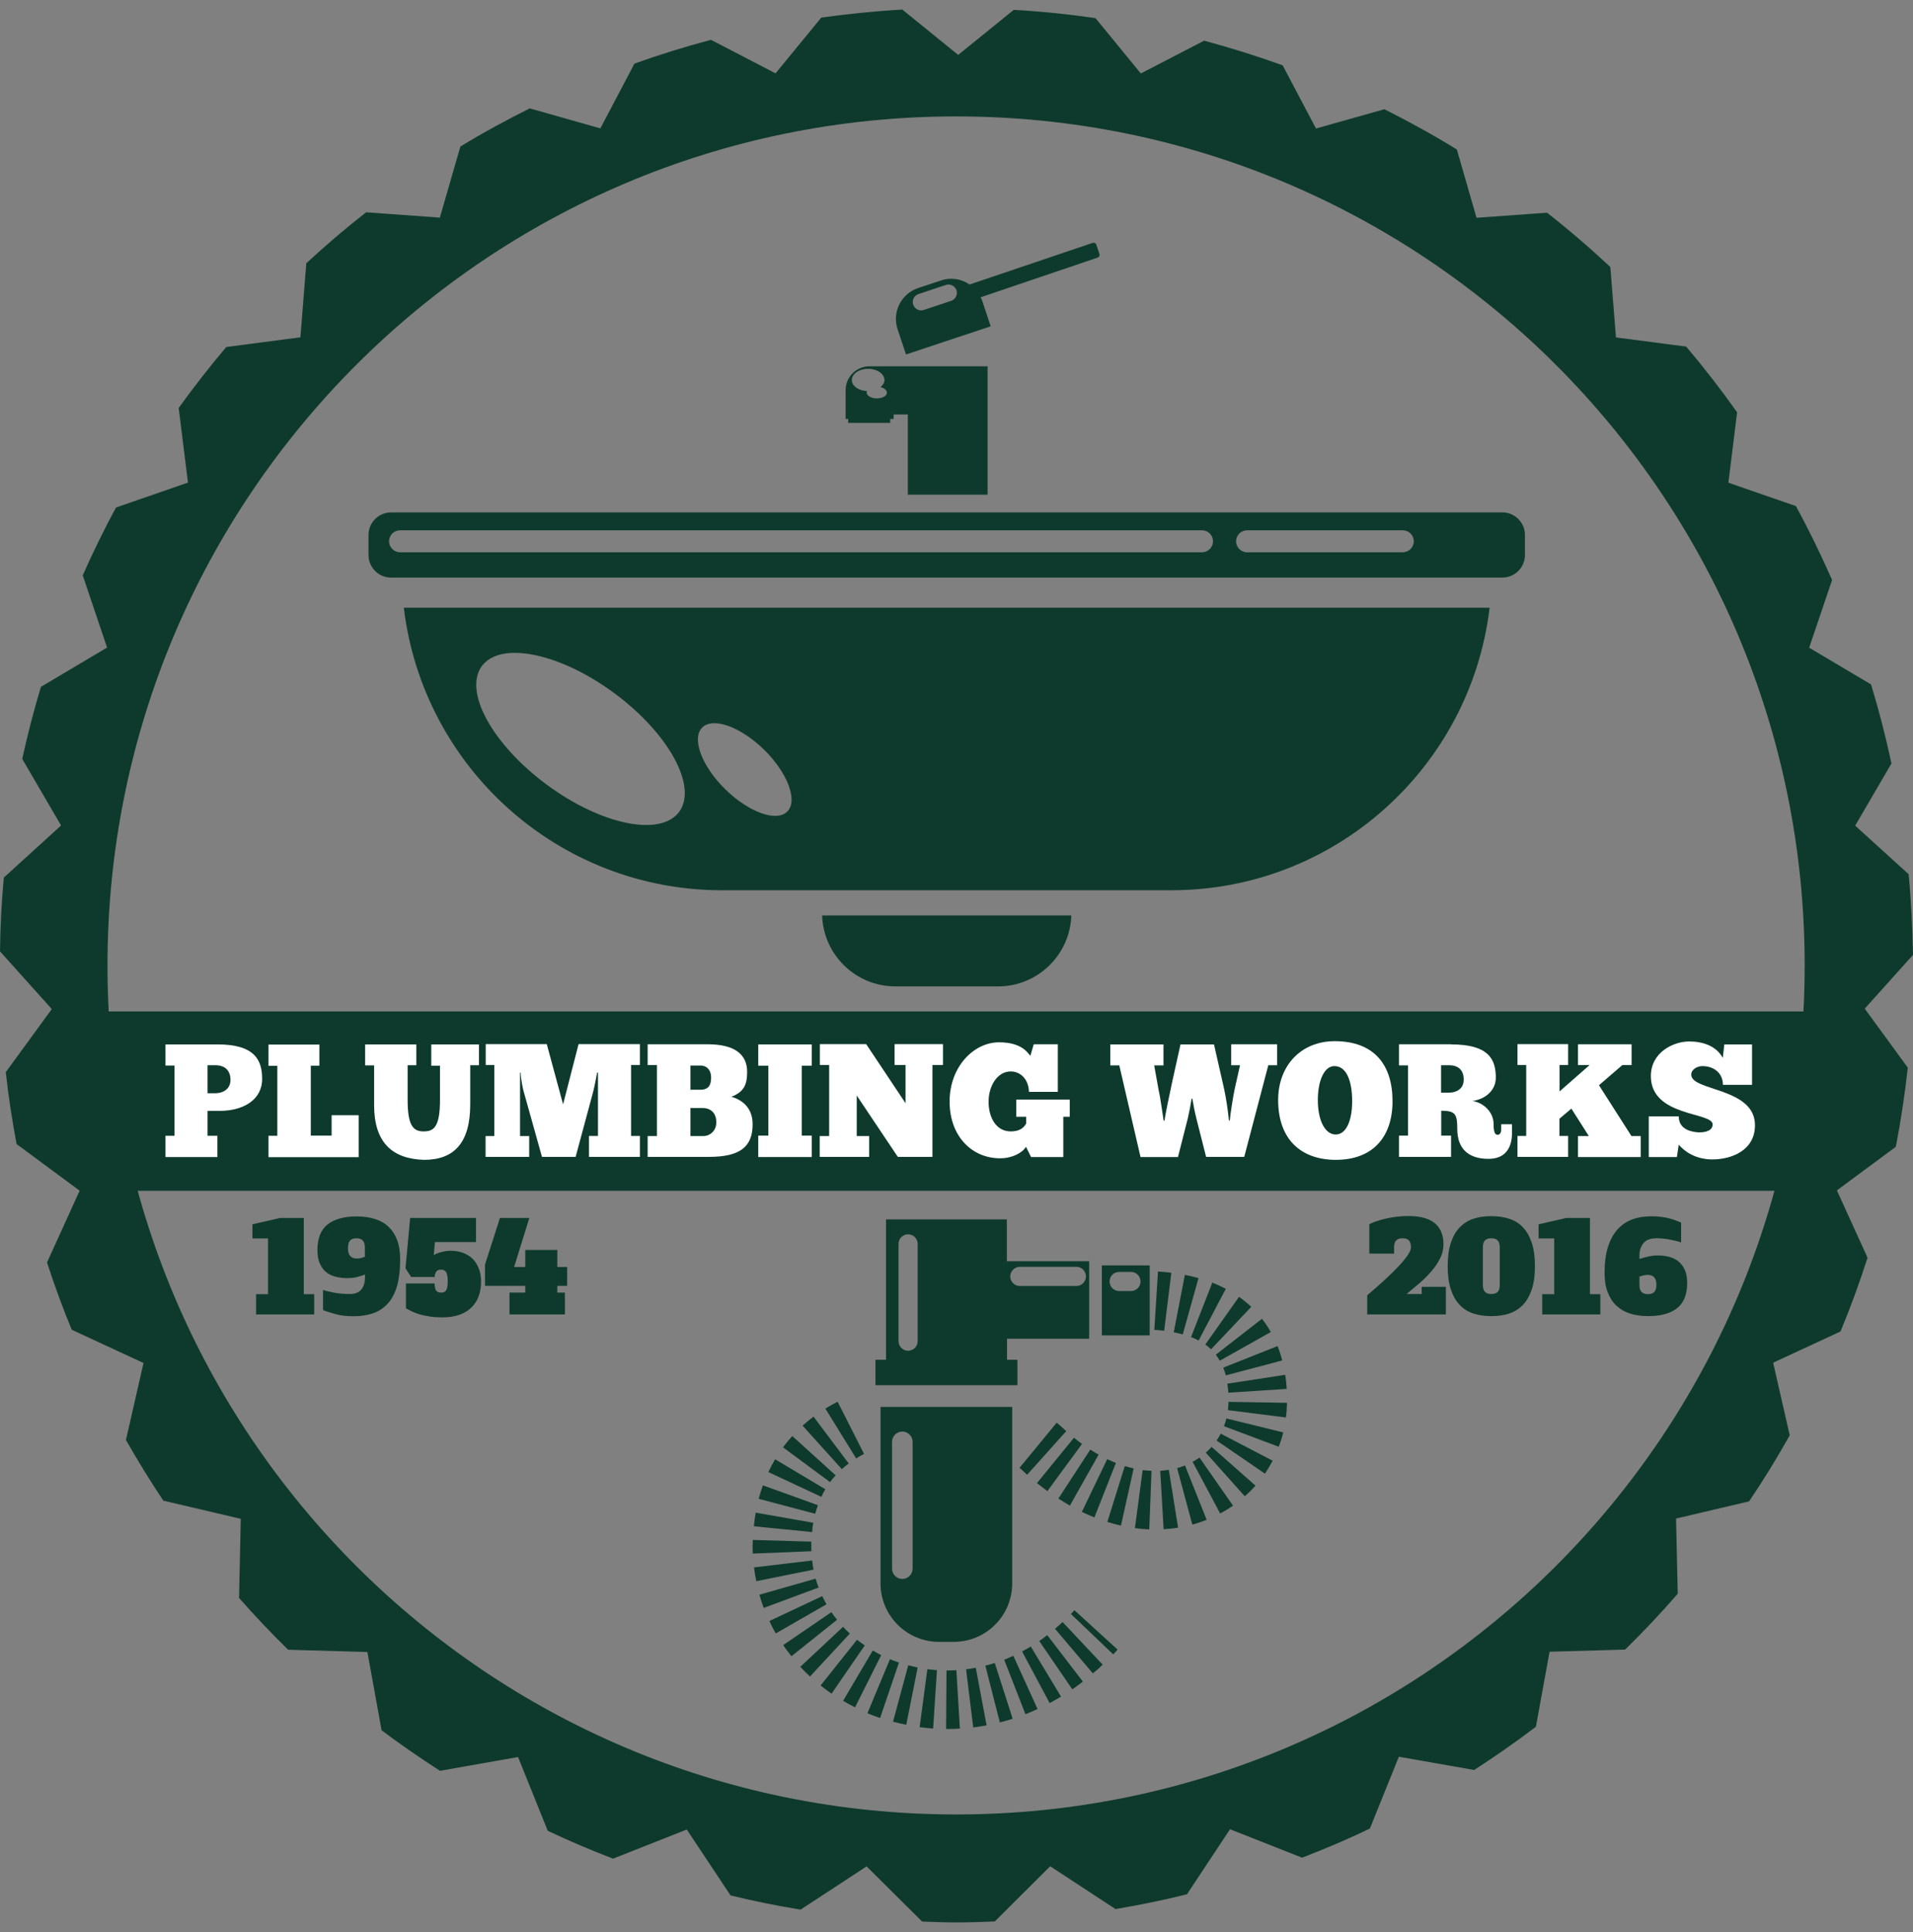 <svg width="100" height="101" viewBox="0 0 100 101" fill="none" xmlns="http://www.w3.org/2000/svg">
<rect x="0" y="0" width="100" height="101" fill="#808080" stroke="none"/>
<path d="M96.014 52.877H4.413V62.253H96.014V52.877Z" fill="#0E3A2D"/>
<path d="M11.378 54.599C13.335 54.599 13.703 55.438 13.703 56.402C13.703 57.514 12.695 58.073 11.489 58.073H10.849V59.376H11.364V60.487H8.65V59.376H9.12V55.703H8.65V54.599H11.378ZM10.849 57.153H11.224C11.709 57.153 12.048 56.903 12.048 56.454C12.048 55.961 11.754 55.688 11.268 55.688H10.849V57.153Z" fill="white"/>
<path d="M16.696 54.599V55.711H16.247V59.368H17.336V58.301H18.748V60.494H14.034V59.376H14.497V55.718H14.034V54.607H16.696V54.599Z" fill="white"/>
<path d="M21.764 54.599V55.688H21.308V57.506C21.308 58.86 21.609 59.147 22.146 59.147C22.661 59.147 23 58.941 23 57.499V55.711H22.544V54.599H25.037V55.688H24.581V57.734C24.581 59.729 23.75 60.634 22.168 60.634C20.469 60.583 19.557 59.692 19.557 57.779V55.696H19.087V54.599H21.764Z" fill="white"/>
<path d="M31.215 56.078C31.149 56.454 31.031 57.013 30.972 57.205L30.09 60.479H28.332L27.39 57.116C27.346 56.976 27.236 56.491 27.214 56.071H27.184V59.39H27.663V60.479H25.383V59.39H25.839V55.674H25.39V54.584H28.582L29.435 57.734L30.244 54.584H33.451V55.674H32.988V59.383H33.451V60.479H30.788V59.383H31.259V56.572V56.071H31.215V56.078Z" fill="white"/>
<path d="M33.856 59.39H34.341V55.681H33.856V54.592H36.996C38.394 54.592 39.056 55.114 39.056 56.034C39.056 56.741 38.864 57.087 38.232 57.337C38.835 57.506 39.343 57.948 39.343 58.772C39.343 59.957 38.681 60.479 37.055 60.479H33.856V59.39ZM36.084 56.969H36.599C37.048 56.969 37.173 56.726 37.173 56.321C37.173 55.931 36.937 55.703 36.621 55.703H36.092V56.969H36.084ZM36.761 59.39C37.114 59.39 37.445 59.118 37.445 58.669C37.445 58.242 37.202 57.926 36.739 57.926H36.092V59.39H36.761Z" fill="white"/>
<path d="M42.432 54.599V55.711H41.91V59.368H42.432V60.487H39.637V59.368H40.166V55.711H39.637V54.599H42.432Z" fill="white"/>
<path d="M48.742 55.681V60.479H46.933L44.785 57.271V59.39H45.433V60.479H42.851V59.39H43.344V55.674H42.858V54.584H45.278L47.337 57.675V55.674H46.764V54.584H49.294V55.674H48.742V55.681Z" fill="white"/>
<path d="M53.633 59.95C53.45 60.259 52.927 60.553 52.28 60.553C50.809 60.553 49.64 59.405 49.64 57.587C49.64 55.755 50.912 54.489 52.221 54.489C53.442 54.489 53.729 55.063 53.861 55.195L54.038 54.592H55.296V57.079H53.788C53.766 56.395 53.325 56.012 52.832 56.012C52.148 56.012 51.677 56.755 51.677 57.594C51.677 58.456 52.096 59.147 52.832 59.147C53.31 59.147 53.516 58.956 53.641 58.735V58.382H53.126V57.484H55.921V58.382H55.583V60.487H53.898L53.633 59.95Z" fill="white"/>
<path d="M60.878 58.581C60.893 58.345 61.121 57.293 61.29 56.491L61.709 54.599H63.46L63.989 56.925C64.107 57.469 64.203 58.161 64.24 58.581H64.284C64.32 58.198 64.46 57.322 64.534 56.969L64.821 55.688H64.357V54.592H66.762V55.688H66.299L65.041 60.479H63.048L62.541 58.478C62.467 58.191 62.371 57.697 62.327 57.433H62.29C62.254 57.683 62.151 58.213 62.092 58.463L61.577 60.487H59.62L58.51 55.696H58.039V54.599H60.819V55.696H60.334L60.555 56.925C60.65 57.33 60.79 58.33 60.827 58.581H60.878Z" fill="white"/>
<path d="M66.814 57.506C66.814 55.688 68.027 54.43 69.771 54.43C71.83 54.43 72.793 55.666 72.793 57.565C72.793 59.471 71.734 60.634 69.829 60.634C68.064 60.634 66.814 59.618 66.814 57.506ZM70.683 57.565C70.683 56.549 70.403 55.733 69.756 55.733C69.241 55.725 68.888 56.468 68.888 57.506C68.888 58.61 69.285 59.309 69.822 59.309C70.359 59.309 70.683 58.61 70.683 57.565Z" fill="white"/>
<path d="M75.861 54.599C77.817 54.599 78.192 55.372 78.192 56.336C78.192 56.991 77.67 57.455 76.971 57.558C77.552 57.639 78.075 58.147 78.075 58.75C78.075 59.111 78.126 59.324 78.28 59.324C78.406 59.324 78.472 59.221 78.472 59.052V58.772H79.038V59.236C79.038 59.935 78.744 60.582 77.81 60.582C76.706 60.582 76.177 60.001 76.177 59.015C76.177 58.249 76.081 58.066 75.338 58.066V59.368H75.853V60.479H73.132V59.368H73.603V55.696H73.132V54.592H75.861V54.599ZM75.331 57.123H75.706C76.192 57.123 76.515 56.888 76.515 56.439C76.515 55.946 76.236 55.688 75.75 55.688H75.331V57.123Z" fill="white"/>
<path d="M81.524 55.681V57.057L83.091 55.681H82.488V54.592H85.29V55.681H84.804L83.584 56.733L85.282 59.39H85.768V60.487H82.488V59.39H83.054L82.142 57.955L81.517 58.485V59.383H81.973V60.479H79.325V59.383H79.781V55.674H79.325V54.584H81.973V55.674H81.524V55.681Z" fill="white"/>
<path d="M86.187 58.36H87.754C87.754 59.067 88.46 59.184 88.813 59.199C89.107 59.199 89.526 59.133 89.526 58.78C89.526 58.125 86.297 58.397 86.297 56.255C86.297 55.012 87.474 54.445 88.298 54.445C89.004 54.445 89.718 54.673 90.056 55.306L90.137 54.6H91.586V56.712H90.063C90.063 56.086 89.578 55.733 88.99 55.733C88.747 55.733 88.408 55.888 88.408 56.182C88.408 57.05 91.74 56.844 91.74 58.824C91.74 60.141 90.512 60.612 89.512 60.612C88.659 60.612 88.07 60.215 87.754 59.84L87.658 60.487H86.187V58.36Z" fill="white"/>
<path d="M50.177 90.366L49.993 87.312C49.831 87.319 49.676 87.327 49.522 87.327H49.478L49.456 90.388H49.522C49.743 90.388 49.956 90.381 50.177 90.366ZM48.978 87.312C48.809 87.297 48.639 87.282 48.477 87.26L48.073 90.292C48.308 90.322 48.544 90.344 48.779 90.366L48.978 87.312ZM51.574 90.197L51.008 87.187C50.839 87.216 50.669 87.246 50.5 87.268L50.875 90.307C51.111 90.278 51.339 90.241 51.574 90.197ZM47.97 87.172C47.801 87.135 47.639 87.098 47.477 87.054L46.683 90.005C46.911 90.064 47.139 90.123 47.374 90.167L47.97 87.172ZM52.935 89.851L52.001 86.936C51.839 86.988 51.67 87.04 51.508 87.076L52.265 90.042C52.486 89.991 52.714 89.924 52.935 89.851ZM46.992 86.915C46.83 86.863 46.675 86.797 46.521 86.738L45.344 89.564C45.558 89.652 45.778 89.74 46.006 89.814L46.992 86.915ZM54.237 89.343L52.971 86.561C52.81 86.635 52.655 86.701 52.493 86.767L53.604 89.615C53.81 89.534 54.023 89.446 54.237 89.343ZM46.065 86.524C45.911 86.451 45.764 86.37 45.624 86.282L44.072 88.916C44.278 89.034 44.484 89.152 44.697 89.255L46.065 86.524ZM55.465 88.695L53.883 86.076C53.729 86.164 53.582 86.252 53.428 86.333L54.869 89.034C55.068 88.924 55.266 88.813 55.465 88.695ZM45.205 86.017C45.065 85.921 44.932 85.825 44.8 85.722L42.895 88.114C43.079 88.261 43.27 88.401 43.469 88.541L45.205 86.017ZM56.605 87.908L54.744 85.479C54.604 85.59 54.465 85.693 54.325 85.788L56.053 88.313C56.23 88.188 56.421 88.055 56.605 87.908ZM44.425 85.398C44.3 85.288 44.182 85.17 44.072 85.045L41.836 87.135C41.998 87.312 42.167 87.481 42.343 87.643L44.425 85.398ZM57.642 87.025L55.546 84.795C55.413 84.92 55.281 85.038 55.149 85.148L57.127 87.481C57.311 87.334 57.48 87.187 57.642 87.025ZM43.756 84.677C43.653 84.552 43.557 84.42 43.461 84.28L40.939 86.002C41.071 86.201 41.218 86.392 41.373 86.583L43.756 84.677ZM43.204 83.868C43.123 83.728 43.05 83.581 42.983 83.441L40.218 84.743C40.321 84.964 40.431 85.185 40.556 85.391L43.204 83.868ZM42.792 82.992C42.733 82.845 42.682 82.69 42.638 82.528L39.696 83.367C39.762 83.603 39.835 83.831 39.924 84.059L42.792 82.992ZM42.527 82.057C42.498 81.903 42.468 81.741 42.454 81.579L39.416 81.939C39.446 82.182 39.482 82.425 39.534 82.661L42.527 82.057ZM42.417 81.093C42.41 81.005 42.41 80.924 42.41 80.836C42.41 80.755 42.41 80.674 42.41 80.593L39.35 80.504C39.35 80.615 39.343 80.725 39.343 80.828C39.343 80.961 39.343 81.086 39.35 81.218L42.417 81.093ZM42.513 79.606L39.504 79.077C39.46 79.312 39.431 79.548 39.409 79.79L42.454 80.092C42.461 79.93 42.483 79.768 42.513 79.606ZM60.194 76.891C60.04 76.883 59.893 76.869 59.731 76.854L59.326 79.886C59.576 79.923 59.827 79.945 60.077 79.952L60.194 76.891ZM61.584 79.864L61.099 76.839C60.952 76.862 60.805 76.876 60.65 76.891L60.827 79.945C61.084 79.93 61.334 79.901 61.584 79.864ZM59.26 76.766C59.106 76.729 58.951 76.692 58.797 76.641L57.885 79.562C58.12 79.636 58.363 79.702 58.598 79.754L59.26 76.766ZM63.077 79.452L61.945 76.611C61.812 76.663 61.68 76.707 61.533 76.751L62.327 79.702C62.585 79.636 62.835 79.548 63.077 79.452ZM58.333 76.479C58.186 76.42 58.032 76.354 57.877 76.28L56.553 79.04C56.774 79.143 56.995 79.239 57.208 79.327L58.333 76.479ZM42.755 78.687L39.879 77.649C39.798 77.877 39.725 78.113 39.659 78.355L42.615 79.135C42.652 78.981 42.704 78.834 42.755 78.687ZM64.453 78.709L62.702 76.199C62.585 76.28 62.467 76.354 62.342 76.42L63.783 79.121C64.019 78.996 64.24 78.863 64.453 78.709ZM57.429 76.045C57.282 75.964 57.142 75.875 56.995 75.78L55.325 78.341C55.524 78.473 55.73 78.591 55.928 78.709L57.429 76.045ZM43.145 77.855L40.519 76.287C40.394 76.501 40.269 76.729 40.166 76.957L42.939 78.252C42.998 78.12 43.064 77.98 43.145 77.855ZM65.63 77.664L63.335 75.64C63.239 75.743 63.144 75.846 63.033 75.942L65.071 78.223C65.269 78.046 65.46 77.862 65.63 77.664ZM56.561 75.485C56.421 75.382 56.281 75.279 56.142 75.161L54.207 77.531C54.391 77.678 54.568 77.818 54.751 77.951L56.561 75.485ZM43.682 77.126L41.417 75.073C41.248 75.257 41.086 75.456 40.931 75.662L43.388 77.48C43.483 77.355 43.579 77.237 43.682 77.126ZM55.737 74.816L55.583 74.676C55.472 74.573 55.355 74.47 55.237 74.374L53.295 76.736C53.369 76.795 53.435 76.854 53.494 76.913L53.692 77.097L55.737 74.816ZM66.527 76.361L63.813 74.948C63.747 75.073 63.673 75.191 63.6 75.309L66.122 77.038C66.27 76.825 66.402 76.589 66.527 76.361ZM44.366 76.508L42.527 74.058C42.329 74.205 42.137 74.367 41.954 74.528L44.006 76.803C44.116 76.7 44.241 76.597 44.366 76.508ZM45.168 76.008L43.785 73.277C43.564 73.388 43.351 73.513 43.145 73.638L44.756 76.243C44.888 76.155 45.028 76.081 45.168 76.008ZM67.079 74.882L64.107 74.153C64.07 74.293 64.034 74.425 63.982 74.558L66.843 75.632C66.939 75.39 67.02 75.139 67.079 74.882ZM67.277 73.336L64.218 73.285C64.218 73.432 64.203 73.579 64.188 73.719L67.218 74.102C67.255 73.859 67.27 73.601 67.277 73.336ZM67.263 72.608C67.248 72.35 67.218 72.1 67.182 71.872L64.159 72.335C64.181 72.483 64.195 72.637 64.21 72.806L67.263 72.608ZM67.027 71.121C66.961 70.864 66.88 70.613 66.784 70.37L63.945 71.496C63.997 71.621 64.041 71.754 64.078 71.901L67.027 71.121ZM66.431 69.635C66.292 69.392 66.137 69.156 65.968 68.943L63.556 70.819C63.629 70.915 63.703 71.025 63.761 71.136L66.431 69.635ZM65.409 68.317C65.21 68.133 64.997 67.957 64.769 67.795L63.004 70.29C63.114 70.363 63.21 70.451 63.305 70.54L65.409 68.317ZM64.078 67.375C63.85 67.257 63.614 67.147 63.372 67.051L62.261 69.899C62.393 69.951 62.526 70.01 62.658 70.076L64.078 67.375ZM62.651 66.816C62.408 66.75 62.173 66.691 61.937 66.647L61.356 69.649C61.511 69.679 61.665 69.716 61.827 69.76L62.651 66.816ZM61.231 66.536C60.989 66.507 60.753 66.485 60.533 66.47L60.341 69.524C60.503 69.531 60.68 69.546 60.856 69.568L61.231 66.536ZM58.422 86.237L56.164 84.177L55.98 84.375L58.194 86.488C58.267 86.407 58.341 86.326 58.422 86.237ZM56.002 47.858C55.936 49.919 54.244 51.567 52.17 51.567H46.808C44.734 51.567 43.042 49.919 42.976 47.858H56.002ZM78.538 26.788H20.44C19.793 26.788 19.263 27.318 19.263 27.965V29.018C19.263 29.665 19.793 30.195 20.44 30.195H78.538C79.185 30.195 79.715 29.665 79.715 29.018V27.965C79.715 27.318 79.185 26.788 78.538 26.788ZM62.835 28.871H20.911C20.594 28.871 20.337 28.613 20.337 28.297C20.337 27.98 20.594 27.723 20.911 27.723H62.835C63.151 27.723 63.408 27.98 63.408 28.297C63.408 28.613 63.151 28.871 62.835 28.871ZM73.33 28.871H65.188C64.872 28.871 64.615 28.613 64.615 28.297C64.615 27.98 64.872 27.723 65.188 27.723H73.33C73.647 27.723 73.904 27.98 73.904 28.297C73.904 28.613 73.647 28.871 73.33 28.871ZM21.109 31.77C22.102 40.094 29.17 46.541 37.754 46.541H61.224C69.807 46.541 76.876 40.086 77.868 31.77H21.109ZM35.503 42.441C34.525 43.759 31.428 43.126 28.582 41.021C25.736 38.916 24.213 36.142 25.191 34.817C26.169 33.5 29.266 34.133 32.112 36.237C34.959 38.342 36.474 41.117 35.503 42.441ZM41.159 42.419C40.6 42.993 39.151 42.471 37.916 41.264C36.687 40.057 36.143 38.614 36.702 38.04C37.261 37.466 38.71 37.989 39.946 39.196C41.174 40.41 41.718 41.853 41.159 42.419ZM57.598 66.153V69.811H60.099V66.153H57.598ZM59.12 67.493H58.503C58.223 67.493 58.002 67.265 58.002 66.993C58.002 66.713 58.23 66.492 58.503 66.492H59.12C59.4 66.492 59.62 66.72 59.62 66.993C59.62 67.265 59.4 67.493 59.12 67.493ZM56.936 69.988V65.933H52.633V63.747H46.315V71.084H45.764V72.416H53.185V71.084H52.641V69.988H56.936ZM53.31 66.227H56.267C56.546 66.227 56.767 66.455 56.767 66.728C56.767 67.007 56.539 67.228 56.267 67.228H53.31C53.03 67.228 52.81 67 52.81 66.728C52.81 66.455 53.038 66.227 53.31 66.227ZM46.97 65.028C46.97 64.748 47.198 64.527 47.47 64.527C47.749 64.527 47.97 64.755 47.97 65.028V70.113C47.97 70.392 47.742 70.613 47.47 70.613C47.19 70.613 46.97 70.385 46.97 70.113V65.028ZM46.028 73.55V82.771C46.028 84.464 47.396 85.833 49.088 85.833H49.853C51.545 85.833 52.913 84.464 52.913 82.771V73.55H46.028ZM47.705 82.006C47.705 82.3 47.462 82.543 47.168 82.543C46.874 82.543 46.631 82.3 46.631 82.006V75.375C46.631 75.081 46.874 74.838 47.168 74.838C47.462 74.838 47.705 75.081 47.705 75.375V82.006ZM45.455 19.149C44.763 19.149 44.204 19.708 44.204 20.4V21.901H44.337V22.107H46.536V21.901H46.712V21.666H47.455V25.861H51.626V19.149C51.618 19.149 45.719 19.149 45.455 19.149ZM45.837 20.827C45.543 20.827 45.3 20.687 45.3 20.518C45.3 20.496 45.315 20.466 45.322 20.444C44.881 20.422 44.528 20.179 44.528 19.87C44.528 19.546 44.91 19.281 45.381 19.281C45.852 19.281 46.234 19.546 46.234 19.87C46.234 20.01 46.153 20.135 46.028 20.238C46.219 20.282 46.359 20.392 46.359 20.525C46.374 20.687 46.131 20.827 45.837 20.827ZM47.36 18.531L51.787 17.059L51.353 15.749C51.331 15.675 51.294 15.609 51.258 15.543L57.377 13.467C57.451 13.445 57.495 13.364 57.473 13.283L57.311 12.79C57.289 12.717 57.208 12.672 57.127 12.694L50.684 14.873C50.265 14.586 49.721 14.483 49.198 14.659L47.999 15.057C47.109 15.351 46.624 16.315 46.918 17.206L47.36 18.531ZM48.014 15.373L49.448 14.895C49.676 14.821 49.919 14.947 50 15.175C50.074 15.403 49.949 15.646 49.721 15.727L48.286 16.205C48.058 16.279 47.816 16.154 47.735 15.925C47.661 15.69 47.786 15.447 48.014 15.373Z" fill="#0E3A2D"/>
<path d="M71.462 67.721C71.801 67.434 72.109 67.162 72.389 66.904C72.668 66.647 72.911 66.411 73.117 66.19C73.323 65.969 73.478 65.778 73.588 65.616C73.698 65.447 73.757 65.314 73.757 65.212C73.757 65.042 73.72 64.924 73.647 64.844C73.573 64.763 73.463 64.733 73.316 64.733C73.169 64.733 73.058 64.77 72.985 64.844C72.911 64.917 72.874 65.042 72.874 65.212V65.535H71.58V63.997C71.69 63.938 71.815 63.887 71.948 63.843C72.08 63.798 72.242 63.754 72.418 63.71C72.602 63.666 72.793 63.636 72.999 63.607C73.205 63.585 73.411 63.57 73.625 63.57C74.235 63.57 74.698 63.695 75 63.946C75.302 64.196 75.456 64.556 75.456 65.042C75.456 65.307 75.397 65.557 75.272 65.8C75.147 66.043 74.993 66.271 74.802 66.485C74.61 66.705 74.404 66.912 74.176 67.103C73.948 67.294 73.735 67.478 73.529 67.647H74.316V67.272H75.581V68.715H71.47V67.721H71.462Z" fill="#0E3A2D"/>
<path d="M80.237 66.191C80.237 66.669 80.185 67.066 80.075 67.397C79.965 67.729 79.818 67.993 79.619 68.207C79.421 68.413 79.185 68.568 78.906 68.663C78.626 68.759 78.31 68.803 77.957 68.803C77.604 68.803 77.295 68.759 77.008 68.663C76.728 68.568 76.486 68.42 76.295 68.207C76.096 68.001 75.949 67.729 75.838 67.397C75.728 67.066 75.677 66.662 75.677 66.191C75.677 65.719 75.728 65.315 75.838 64.984C75.949 64.652 76.096 64.38 76.295 64.174C76.493 63.968 76.728 63.813 77.008 63.718C77.287 63.622 77.604 63.578 77.957 63.578C78.31 63.578 78.619 63.622 78.906 63.718C79.185 63.813 79.428 63.961 79.619 64.174C79.818 64.38 79.965 64.652 80.075 64.984C80.185 65.322 80.237 65.719 80.237 66.191ZM77.957 67.648C78.104 67.648 78.214 67.611 78.288 67.537C78.361 67.464 78.398 67.339 78.398 67.169V65.212C78.398 65.042 78.361 64.925 78.288 64.844C78.214 64.77 78.104 64.733 77.957 64.733C77.81 64.733 77.699 64.77 77.626 64.844C77.552 64.917 77.516 65.042 77.516 65.212V67.169C77.516 67.339 77.552 67.456 77.626 67.537C77.699 67.611 77.81 67.648 77.957 67.648Z" fill="#0E3A2D"/>
<path d="M80.421 64.005L81.862 63.673H83.113V67.655H83.657V68.715H80.619V67.655H81.245V64.74H80.428V64.005H80.421Z" fill="#0E3A2D"/>
<path d="M87.871 64.947C87.717 64.895 87.533 64.851 87.312 64.807C87.092 64.763 86.856 64.733 86.592 64.733C86.283 64.733 86.055 64.814 85.915 64.984C85.775 65.153 85.702 65.366 85.702 65.624V65.815C85.834 65.771 85.981 65.727 86.158 65.69C86.327 65.653 86.496 65.631 86.658 65.631C86.849 65.631 87.04 65.653 87.224 65.697C87.408 65.742 87.57 65.815 87.717 65.925C87.857 66.036 87.974 66.183 88.063 66.367C88.151 66.551 88.195 66.787 88.195 67.073C88.195 67.677 88.019 68.111 87.665 68.391C87.312 68.671 86.805 68.803 86.158 68.803C85.805 68.803 85.496 68.759 85.209 68.671C84.929 68.582 84.694 68.442 84.496 68.258C84.297 68.074 84.15 67.839 84.04 67.552C83.929 67.272 83.878 66.934 83.878 66.551C83.878 66.021 83.936 65.565 84.054 65.189C84.172 64.814 84.341 64.505 84.554 64.27C84.768 64.034 85.025 63.857 85.327 63.747C85.621 63.637 85.952 63.585 86.32 63.585C86.503 63.585 86.673 63.593 86.834 63.615C86.989 63.637 87.136 63.659 87.261 63.696C87.393 63.725 87.504 63.762 87.607 63.806C87.71 63.843 87.798 63.88 87.879 63.916V64.947H87.871ZM86.128 66.647C86.077 66.647 86.011 66.654 85.937 66.669C85.864 66.683 85.79 66.706 85.702 66.735V67.177C85.702 67.346 85.739 67.464 85.812 67.544C85.886 67.618 85.996 67.655 86.143 67.655C86.29 67.655 86.4 67.618 86.474 67.544C86.548 67.471 86.584 67.346 86.584 67.177C86.592 66.823 86.437 66.647 86.128 66.647Z" fill="#0E3A2D"/>
<path d="M13.195 64.004L14.629 63.673H15.88V67.655H16.424V68.715H13.386V67.655H14.011V64.74H13.195V64.004Z" fill="#0E3A2D"/>
<path d="M16.88 67.434C17.049 67.493 17.248 67.537 17.483 67.581C17.718 67.625 17.983 67.647 18.285 67.647C18.55 67.647 18.748 67.574 18.881 67.419C19.013 67.265 19.079 67.044 19.079 66.764V66.632C18.962 66.676 18.829 66.713 18.675 66.757C18.52 66.801 18.336 66.816 18.13 66.816C17.939 66.816 17.748 66.794 17.564 66.75C17.38 66.706 17.218 66.632 17.071 66.522C16.924 66.411 16.814 66.264 16.726 66.073C16.637 65.881 16.593 65.646 16.593 65.351C16.593 64.74 16.77 64.292 17.123 64.012C17.476 63.732 17.976 63.592 18.638 63.592C18.998 63.592 19.315 63.637 19.601 63.725C19.881 63.813 20.124 63.953 20.315 64.137C20.506 64.321 20.66 64.556 20.764 64.836C20.866 65.116 20.918 65.454 20.918 65.837C20.918 66.389 20.859 66.853 20.756 67.228C20.646 67.603 20.484 67.912 20.271 68.148C20.057 68.383 19.8 68.553 19.498 68.656C19.197 68.759 18.851 68.81 18.476 68.81C18.108 68.81 17.799 68.773 17.542 68.7C17.285 68.626 17.064 68.56 16.887 68.486V67.434H16.88ZM18.653 65.793C18.733 65.793 18.814 65.785 18.881 65.763C18.947 65.741 19.013 65.727 19.072 65.705V65.212C19.072 65.042 19.035 64.924 18.962 64.844C18.888 64.77 18.778 64.733 18.631 64.733C18.483 64.733 18.373 64.77 18.299 64.851C18.226 64.932 18.189 65.072 18.189 65.278C18.197 65.616 18.344 65.793 18.653 65.793Z" fill="#0E3A2D"/>
<path d="M21.44 63.673H24.882V64.932H22.735L22.676 65.609C22.786 65.543 22.926 65.491 23.095 65.447C23.264 65.403 23.419 65.388 23.551 65.388C23.801 65.388 24.029 65.425 24.228 65.506C24.426 65.587 24.596 65.69 24.728 65.83C24.86 65.969 24.963 66.139 25.037 66.338C25.11 66.536 25.147 66.75 25.147 66.985C25.147 67.589 24.971 68.052 24.618 68.376C24.265 68.707 23.764 68.869 23.117 68.869C22.882 68.869 22.661 68.854 22.47 68.825C22.279 68.796 22.102 68.759 21.948 68.715C21.793 68.67 21.654 68.619 21.536 68.56C21.418 68.501 21.315 68.45 21.22 68.398V67.096H22.72C22.72 67.25 22.742 67.36 22.786 67.449C22.83 67.53 22.926 67.574 23.066 67.574C23.191 67.574 23.279 67.53 23.33 67.441C23.382 67.353 23.404 67.206 23.404 67C23.404 66.779 23.382 66.624 23.33 66.521C23.279 66.426 23.191 66.374 23.058 66.374C22.926 66.374 22.838 66.411 22.794 66.492C22.749 66.573 22.72 66.661 22.72 66.757H21.492L21.197 66.308L21.44 63.673Z" fill="#0E3A2D"/>
<path d="M26.133 63.673H27.67L26.876 66.234H27.457V65.344H29.134V66.234H29.648V67.221H29.134V67.574H29.531V68.715H26.633V67.574H27.457V67.221H25.353V66.109L26.133 63.673Z" fill="#0E3A2D"/>
<path d="M99.772 45.702L96.977 43.163L98.875 39.91C98.573 38.511 98.22 37.135 97.808 35.781L94.572 33.86L95.771 30.32C95.19 29.003 94.564 27.715 93.88 26.457L90.35 25.235L90.806 21.555C89.968 20.37 89.078 19.222 88.144 18.119L84.473 17.64L84.179 13.96C83.12 12.967 82.017 12.018 80.869 11.12L77.184 11.385L76.155 7.815C74.926 7.057 73.661 6.358 72.367 5.71L68.792 6.719L67.049 3.414C65.703 2.929 64.335 2.502 62.945 2.126L59.635 3.841L57.267 0.949C55.862 0.743 54.435 0.596 52.993 0.515L50.088 2.87L47.168 0.5C45.741 0.581 44.329 0.728 42.932 0.919L40.541 3.834L37.165 2.082C35.805 2.443 34.473 2.855 33.164 3.326L31.384 6.711L27.692 5.666C26.456 6.285 25.243 6.939 24.066 7.661L22.992 11.377L19.138 11.098C18.057 11.944 17.012 12.834 16.012 13.762L15.703 17.633L11.827 18.141C10.959 19.171 10.128 20.231 9.341 21.327L9.826 25.228L6.068 26.53C5.435 27.686 4.862 28.871 4.325 30.078L5.597 33.853L2.14 35.906C1.765 37.143 1.442 38.401 1.162 39.674L3.192 43.155L0.199 45.878C0.081 47.151 0.015 48.439 -3.05176e-05 49.735L2.707 52.752L0.302 56.049C0.441 57.315 0.633 58.573 0.868 59.81L4.163 62.246L2.457 65.999C2.846 67.191 3.273 68.369 3.751 69.517L7.502 71.254L6.583 75.279C7.201 76.361 7.848 77.421 8.539 78.451L12.585 79.4L12.496 83.537C13.32 84.471 14.173 85.376 15.063 86.245L19.204 86.362L19.947 90.454C20.933 91.198 21.955 91.897 22.999 92.574L27.081 91.853L28.633 95.709C29.744 96.239 30.884 96.717 32.046 97.166L35.9 95.643L38.188 99.087C39.394 99.381 40.615 99.632 41.85 99.83L45.3 97.571L48.205 100.456C48.808 100.478 49.404 100.5 50.007 100.5C50.677 100.5 51.339 100.478 52.001 100.449L54.898 97.564L58.311 99.801C59.576 99.587 60.819 99.337 62.048 99.028L64.298 95.628L68.064 97.115C69.27 96.651 70.454 96.151 71.609 95.591L73.124 91.838L77.059 92.53C78.163 91.816 79.244 91.065 80.288 90.27L81.002 86.348L84.951 86.237C85.908 85.303 86.827 84.324 87.702 83.316L87.614 79.386L91.431 78.488C92.189 77.369 92.895 76.214 93.557 75.036L92.689 71.239L96.212 69.605C96.734 68.347 97.205 67.059 97.624 65.749L96.021 62.231L99.103 59.95C99.367 58.588 99.573 57.212 99.728 55.813L97.477 52.73L100 49.919C99.971 48.513 99.904 47.1 99.772 45.702ZM49.978 94.855C25.478 94.855 5.619 74.985 5.619 50.471C5.619 25.956 25.478 6.086 49.978 6.086C74.478 6.086 94.337 25.956 94.337 50.471C94.337 74.985 74.478 94.855 49.978 94.855Z" fill="#0E3A2D"/>
</svg>
